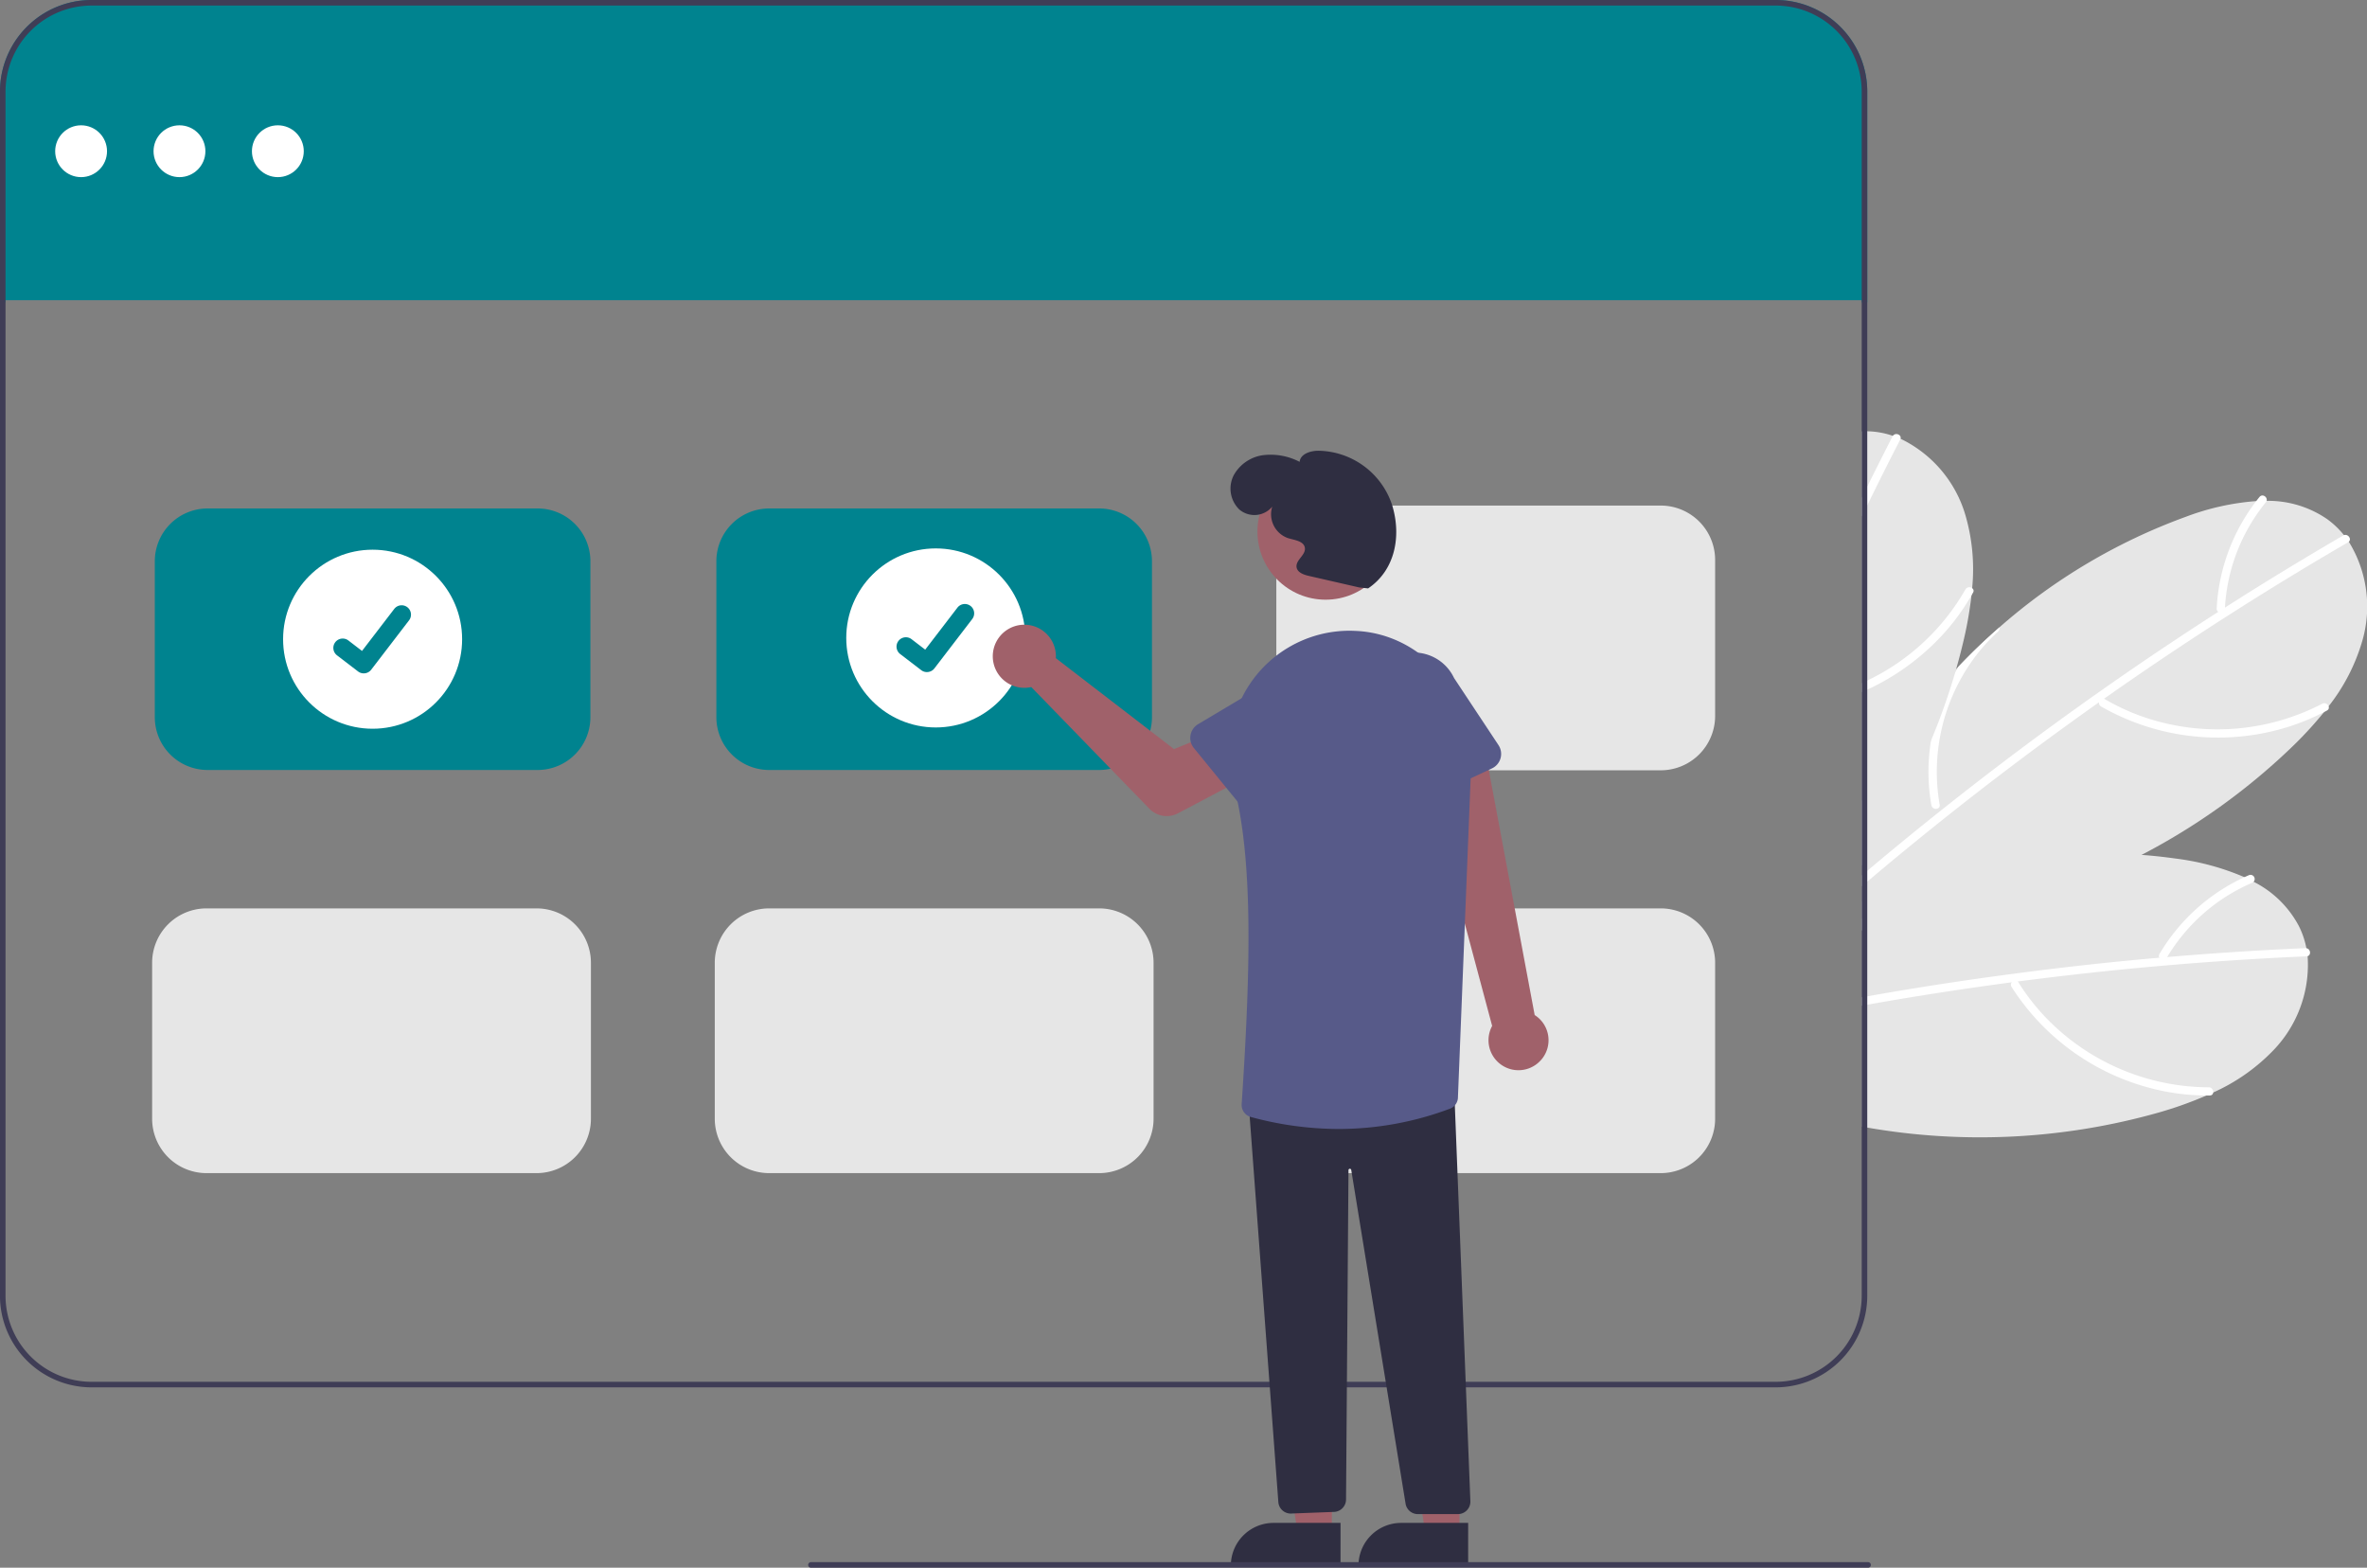 <svg xmlns="http://www.w3.org/2000/svg" viewBox="0 0 290.927 192.674">
  <rect x="0" y="0" width="290.927" height="192.674" fill="#808080" stroke="none"/>
  <g id="Group_613" data-name="Group 613" transform="translate(-747 -888.104)">
    <g id="Group_489" data-name="Group 489" transform="translate(747 888.104)">
      <path id="Path_511" data-name="Path 511" d="M895.174,499.076a23.683,23.683,0,0,1-7.533,5.33h0c-.266.126-.532.249-.8.365h0l0,0,0,0h0v0h-.006l0,0s0,0-.007,0l0,0,0,0h0s0,0-.007,0h0a47.663,47.663,0,0,1-5.818,2.08,80.7,80.7,0,0,1-35.844,1.872l-.682-.123v-27.66c.225-.1.454-.191.682-.283q2.235-.926,4.525-1.7,3.294-1.125,6.68-1.93a72.351,72.351,0,0,1,22.521-1.821q2.061.153,4.113.443a31.014,31.014,0,0,1,8.5,2.3h0c.385.181.764.368,1.139.57a12.785,12.785,0,0,1,5.531,5.419,10.424,10.424,0,0,1,.928,2.725v.007c.068.327.116.658.153.986A15.15,15.15,0,0,1,895.174,499.076Z" transform="translate(-615.62 -370.135)" fill="#e6e6e6"/>
      <path id="Path_512" data-name="Path 512" d="M899.219,510.2a.464.464,0,0,1-.1.014q-8.762.384-17.5,1.139h-.01c-.024,0-.044,0-.068.007q-8.972.777-17.907,1.947c-.252.034-.5.068-.75.1q-6.179.824-12.335,1.828-2.716.445-5.422.928c-.228.041-.454.078-.682.123v-1.033c.228-.044.457-.082.682-.123q9.013-1.6,18.088-2.786,2.281-.307,4.57-.58,6.609-.8,13.238-1.378l.969-.082q8.486-.721,17-1.095a.319.319,0,0,1,.082.007C899.611,509.264,899.727,510.082,899.219,510.2Z" transform="translate(-615.62 -392.681)" fill="#fff"/>
      <path id="Path_513" data-name="Path 513" d="M922.528,533.938a27.924,27.924,0,0,1-19.594-8.14,26.537,26.537,0,0,1-3.814-4.8c-.347-.556-1.159.057-.815.609a28.938,28.938,0,0,0,18,12.658,27.558,27.558,0,0,0,6.355.68c.653,0,.517-1.013-.131-1.009Z" transform="translate(-651.061 -400.307)" fill="#fff"/>
      <path id="Path_514" data-name="Path 514" d="M856.329,480.95a.577.577,0,0,1-.426.385,22.239,22.239,0,0,0-4.8,1.876,23.326,23.326,0,0,0-5.978,4.518c-.092.092-.181.184-.266.28-.143.15-.28.3-.416.46v-1.487c.218-.232.447-.46.682-.679a24.526,24.526,0,0,1,4.525-3.424Q852.943,481.755,856.329,480.95Z" transform="translate(-615.62 -374.059)" fill="#fff"/>
      <path id="Path_515" data-name="Path 515" d="M962.659,482.786a23.668,23.668,0,0,0-11.056,9.748.511.511,0,0,0,.27.666.521.521,0,0,0,.666-.27,22.524,22.524,0,0,1,10.5-9.2.509.509,0,0,0-.382-.942Z" transform="translate(-686.211 -375.24)" fill="#fff"/>
      <path id="Path_516" data-name="Path 516" d="M906.022,365.062a23.643,23.643,0,0,1-4.194,8.219l0,0c-.174.232-.355.467-.542.692v0a47.49,47.49,0,0,1-4.232,4.566,79.6,79.6,0,0,1-18.2,13,76.229,76.229,0,0,1-33.726,8.877c-.089,0-.177,0-.266,0-.14,0-.28,0-.416,0v-15.5c.222-.423.45-.846.682-1.265a74.861,74.861,0,0,1,10.923-14.943c.1-.112.208-.225.314-.334q2.394-2.527,5.02-4.812a71.892,71.892,0,0,1,22.947-13.589,30.879,30.879,0,0,1,8.6-1.91c.426-.024.849-.034,1.276-.031a12.8,12.8,0,0,1,7.417,2.23,10.571,10.571,0,0,1,2.087,1.981c.211.263.406.532.593.808v0A15.138,15.138,0,0,1,906.022,365.062Z" transform="translate(-615.62 -286.478)" fill="#e6e6e6"/>
      <path id="Path_517" data-name="Path 517" d="M904.3,361.135v0a.5.5,0,0,1-.082.058q-7.571,4.4-14.95,9.129l-.017.01a.591.591,0,0,1-.062.038q-7.586,4.859-14.957,10.046l-.621.436q-5.09,3.6-10.074,7.345-9.412,7.09-18.411,14.7c-.228.191-.454.385-.682.58v-1.327c.225-.194.454-.389.682-.58q3.448-2.911,6.957-5.739c.7-.563,1.4-1.125,2.1-1.681q9.361-7.453,19.141-14.35h0q1.924-1.356,3.853-2.687,5.484-3.775,11.09-7.369c.269-.174.542-.348.815-.522q7.177-4.583,14.541-8.866a.5.5,0,0,1,.075-.038C904.215,360.122,904.7,360.8,904.3,361.135Z" transform="translate(-615.62 -294.545)" fill="#fff"/>
      <path id="Path_518" data-name="Path 518" d="M957.386,419.868a27.924,27.924,0,0,1-21.133,1.894,26.543,26.543,0,0,1-5.606-2.477c-.566-.332-1,.589-.439.918a28.939,28.939,0,0,0,21.818,2.849,27.56,27.56,0,0,0,5.944-2.35C958.546,420.393,957.957,419.563,957.386,419.868Z" transform="translate(-671.966 -333.375)" fill="#fff"/>
      <path id="Path_519" data-name="Path 519" d="M868.863,415.46a23.375,23.375,0,0,1-.325-5.412,24.663,24.663,0,0,1,3.676-11.646q2.4-2.526,5.021-4.812a.581.581,0,0,1-.2.54,22.31,22.31,0,0,0-3.38,3.89,23.571,23.571,0,0,0-3.779,17.355.413.413,0,0,1-.107.39.554.554,0,0,1-.906-.305Z" transform="translate(-631.475 -316.49)" fill="#fff"/>
      <path id="Path_520" data-name="Path 520" d="M977.639,346.258a23.668,23.668,0,0,0-5.263,13.768.512.512,0,0,0,.549.465.521.521,0,0,0,.465-.549,22.523,22.523,0,0,1,5.026-13.027c.414-.507-.362-1.165-.776-.657Z" transform="translate(-699.927 -285.178)" fill="#fff"/>
      <path id="Path_521" data-name="Path 521" d="M858.017,342.209v0c-.024.293-.051.583-.082.873v.007a48.153,48.153,0,0,1-1.108,6.125c-.239.989-.5,1.971-.781,2.953-.034.126-.072.252-.109.375v0a78.276,78.276,0,0,1-2.98,8.406,81.481,81.481,0,0,1-7.833,14.4c-.222.331-.45.662-.682.989v-53.4c.228-.014.454-.014.682-.007q.164,0,.327.01a10.34,10.34,0,0,1,2.824.549c.321.106.631.225.938.358a15.137,15.137,0,0,1,7.912,9.177A23.7,23.7,0,0,1,858.017,342.209Z" transform="translate(-615.62 -269.924)" fill="#e6e6e6"/>
      <path id="Path_522" data-name="Path 522" d="M849.212,324.515a.366.366,0,0,1-.038.1q-2.072,4.026-4.051,8.092c-.228.467-.457.938-.682,1.4v-2.319q.338-.7.682-1.391,1.53-3.1,3.11-6.172a.444.444,0,0,1,.041-.068C848.588,323.707,849.365,324.014,849.212,324.515Z" transform="translate(-615.62 -270.591)" fill="#fff"/>
      <path id="Path_523" data-name="Path 523" d="M858.126,379.794c-.061.109-.123.218-.191.327a27.215,27.215,0,0,1-3.553,4.856,29.3,29.3,0,0,1-9.259,6.742c-.225.109-.454.211-.682.307v-1.108c.228-.1.457-.208.682-.317a27.576,27.576,0,0,0,12.062-11.192.561.561,0,0,1,.832-.16.393.393,0,0,1,.109.546Z" transform="translate(-615.62 -306.96)" fill="#fff"/>
      <path id="Path_524" data-name="Path 524" d="M402.945,178.754v25.917h-.682v-.276H174.123v.276h-.682V178.754A11.265,11.265,0,0,1,184.695,167.5h207A11.265,11.265,0,0,1,402.945,178.754Z" transform="translate(-173.441 -167.5)" fill="#00838f"/>
      <path id="Path_525" data-name="Path 525" d="M391.691,167.5h-207a11.265,11.265,0,0,0-11.254,11.254v148a11.265,11.265,0,0,0,11.254,11.254h207a11.265,11.265,0,0,0,11.254-11.254v-148A11.265,11.265,0,0,0,391.691,167.5Zm10.572,159.254a10.585,10.585,0,0,1-10.572,10.571h-207a10.585,10.585,0,0,1-10.571-10.571v-148a10.585,10.585,0,0,1,10.571-10.571h207a10.585,10.585,0,0,1,10.572,10.571Z" transform="translate(-173.441 -167.5)" fill="#3f3d56"/>
      <path id="Path_526" data-name="Path 526" d="M276.294,382.889H235.721a6.491,6.491,0,0,1-6.483-6.483V357.23a6.491,6.491,0,0,1,6.483-6.483h40.573a6.491,6.491,0,0,1,6.483,6.483v19.176A6.491,6.491,0,0,1,276.294,382.889Z" transform="translate(-210.211 -288.256)" fill="#00838f"/>
      <path id="Path_527" data-name="Path 527" d="M478.693,382.889H438.12a6.491,6.491,0,0,1-6.483-6.483V357.23a6.49,6.49,0,0,1,6.483-6.483h40.573a6.49,6.49,0,0,1,6.483,6.483v19.176a6.491,6.491,0,0,1-6.483,6.483Z" transform="translate(-343.588 -288.256)" fill="#00838f"/>
      <path id="Path_528" data-name="Path 528" d="M478.313,527.421H437.74a6.687,6.687,0,0,1-6.68-6.68V501.565a6.687,6.687,0,0,1,6.68-6.68h40.573a6.687,6.687,0,0,1,6.68,6.68v19.176A6.687,6.687,0,0,1,478.313,527.421Z" transform="translate(-343.208 -383.242)" fill="#e6e6e6"/>
      <path id="Path_529" data-name="Path 529" d="M275.524,527.421H234.952a6.687,6.687,0,0,1-6.68-6.68V501.565a6.687,6.687,0,0,1,6.68-6.68h40.573a6.687,6.687,0,0,1,6.68,6.68v19.176a6.687,6.687,0,0,1-6.68,6.68Z" transform="translate(-209.574 -383.242)" fill="#e6e6e6"/>
      <path id="Path_530" data-name="Path 530" d="M680.712,527.421H640.139a6.687,6.687,0,0,1-6.68-6.68V501.565a6.687,6.687,0,0,1,6.68-6.68h40.573a6.687,6.687,0,0,1,6.68,6.68v19.176A6.687,6.687,0,0,1,680.712,527.421Z" transform="translate(-476.586 -383.242)" fill="#e6e6e6"/>
      <path id="Path_531" data-name="Path 531" d="M680.712,382.242H640.139a6.687,6.687,0,0,1-6.68-6.68V356.386a6.687,6.687,0,0,1,6.68-6.68h40.573a6.687,6.687,0,0,1,6.68,6.68v19.176A6.687,6.687,0,0,1,680.712,382.242Z" transform="translate(-476.586 -287.571)" fill="#e6e6e6"/>
      <circle id="Ellipse_35" data-name="Ellipse 35" cx="11.002" cy="11.002" r="11.002" transform="translate(34.795 67.559)" fill="#fff"/>
      <path id="Path_532" data-name="Path 532" d="M297.323,394.012a1.141,1.141,0,0,1-.687-.228l-.012-.009-2.586-1.98a1.149,1.149,0,0,1,1.4-1.824l1.675,1.284,3.958-5.161a1.149,1.149,0,0,1,1.611-.213l-.025.033.025-.033a1.15,1.15,0,0,1,.213,1.611l-4.655,6.071A1.149,1.149,0,0,1,297.323,394.012Z" transform="translate(-252.617 -311.254)" fill="#00838f"/>
      <circle id="Ellipse_36" data-name="Ellipse 36" cx="11.002" cy="11.002" r="11.002" transform="translate(104.013 67.401)" fill="#fff"/>
      <path id="Path_533" data-name="Path 533" d="M500.3,393.549a1.141,1.141,0,0,1-.687-.228l-.012-.009-2.585-1.98a1.149,1.149,0,1,1,1.4-1.824l1.675,1.284,3.958-5.161a1.149,1.149,0,0,1,1.611-.213l-.025.033.025-.033a1.15,1.15,0,0,1,.213,1.61l-4.655,6.071a1.149,1.149,0,0,1-.914.448Z" transform="translate(-386.374 -310.949)" fill="#00838f"/>
      <path id="Path_534" data-name="Path 534" d="M701.011,475.514a3.663,3.663,0,0,0-.744-5.568l-6.142-32.8-7.47,2.77,8.386,31.367a3.683,3.683,0,0,0,5.97,4.227Z" transform="translate(-511.641 -345.195)" fill="#a0616a"/>
      <path id="Path_535" data-name="Path 535" d="M539.012,396.135a3.887,3.887,0,0,1,.007.613l14.524,11.178,4.119-1.691,3.365,5.882-7,3.7a2.956,2.956,0,0,1-3.5-.555L536,400.3a3.879,3.879,0,1,1,3.007-4.163Z" transform="translate(-409.246 -315.859)" fill="#a0616a"/>
      <path id="Path_536" data-name="Path 536" d="M468.106,528.277h-4.181l-1.989-12.716h6.171Z" transform="translate(-304.409 -339.747)" fill="#a0616a"/>
      <path id="Path_537" data-name="Path 537" d="M630.546,721.764H617.066v-.17a5.247,5.247,0,0,1,5.247-5.247h8.234Z" transform="translate(-465.783 -529.181)" fill="#2f2e41"/>
      <path id="Path_538" data-name="Path 538" d="M514.106,528.277h-4.181l-1.989-12.716h6.171Z" transform="translate(-334.722 -339.747)" fill="#a0616a"/>
      <path id="Path_539" data-name="Path 539" d="M676.546,721.764H663.066v-.17a5.247,5.247,0,0,1,5.247-5.247h8.234Z" transform="translate(-496.096 -529.181)" fill="#2f2e41"/>
      <path id="Path_540" data-name="Path 540" d="M628.675,611.6a1.531,1.531,0,0,1-1.526-1.389l-3.643-49,.172-.014,25.072-2.061.007.178,1.993,50.76a1.534,1.534,0,0,1-1.534,1.592H644.3a1.526,1.526,0,0,1-1.517-1.3l-6.676-41.005a.171.171,0,0,0-.339.025l-.3,40.487a1.536,1.536,0,0,1-1.454,1.522l-5.255.2Z" transform="translate(-470.027 -425.58)" fill="#2f2e41"/>
      <circle id="Ellipse_37" data-name="Ellipse 37" cx="8.376" cy="8.376" r="8.376" transform="translate(154.552 56.951)" fill="#a0616a"/>
      <path id="Path_541" data-name="Path 541" d="M629.993,456.056a41.279,41.279,0,0,1-10.834-1.481,1.538,1.538,0,0,1-1.1-1.6c1.128-16.946,1.393-30.1-.978-39.2a15.279,15.279,0,0,1,1.259-11.206,14.749,14.749,0,0,1,13.075-7.749h0q.383.007.773.027c8.107.418,14.424,7.751,14.082,16.349l-1.631,40.979a1.514,1.514,0,0,1-.96,1.379A38.961,38.961,0,0,1,629.993,456.056Z" transform="translate(-465.444 -317.302)" fill="#575a89"/>
      <path id="Path_542" data-name="Path 542" d="M609.158,426.981l-6.274-7.688a1.965,1.965,0,0,1,.516-2.93l8.5-5.064a5.456,5.456,0,1,1,6.875,8.475l-6.642,7.289a1.965,1.965,0,0,1-2.974-.082Z" transform="translate(-456.146 -327.356)" fill="#575a89"/>
      <path id="Path_543" data-name="Path 543" d="M671.459,421.133a1.963,1.963,0,0,1-1.079-1.23l-2.824-9.448a5.456,5.456,0,1,1,9.87-4.655l5.462,8.249a1.965,1.965,0,0,1-.805,2.864l-8.987,4.207A1.963,1.963,0,0,1,671.459,421.133Z" transform="translate(-498.71 -322.474)" fill="#575a89"/>
      <path id="Path_544" data-name="Path 544" d="M632.784,346.746l-6.208-1.421c-.64-.147-1.41-.426-1.5-1.077-.119-.875,1.14-1.484,1.023-2.359-.112-.848-1.259-.957-2.077-1.207a3.107,3.107,0,0,1-1.934-3.867,2.855,2.855,0,0,1-4.054.343,3.588,3.588,0,0,1-.678-4.207,4.872,4.872,0,0,1,3.657-2.469,7.713,7.713,0,0,1,4.441.828c.091-.966,1.3-1.358,2.268-1.367a9.7,9.7,0,0,1,9.086,6.632c1.191,3.837.394,8.043-2.938,10.288Z" transform="translate(-465.717 -274.547)" fill="#2f2e41"/>
      <path id="Path_545" data-name="Path 545" d="M595,731.182H465.07a.341.341,0,1,1,0-.682H595a.341.341,0,0,1,0,.682Z" transform="translate(-365.395 -538.508)" fill="#3f3d56"/>
      <ellipse id="Ellipse_90" data-name="Ellipse 90" cx="3.186" cy="3.185" rx="3.186" ry="3.185" transform="translate(6.782 15.4)" fill="#fff"/>
      <ellipse id="Ellipse_91" data-name="Ellipse 91" cx="3.186" cy="3.185" rx="3.186" ry="3.185" transform="translate(18.873 15.4)" fill="#fff"/>
      <ellipse id="Ellipse_92" data-name="Ellipse 92" cx="3.186" cy="3.185" rx="3.186" ry="3.185" transform="translate(30.965 15.4)" fill="#fff"/>
    </g>
  </g>
</svg>
